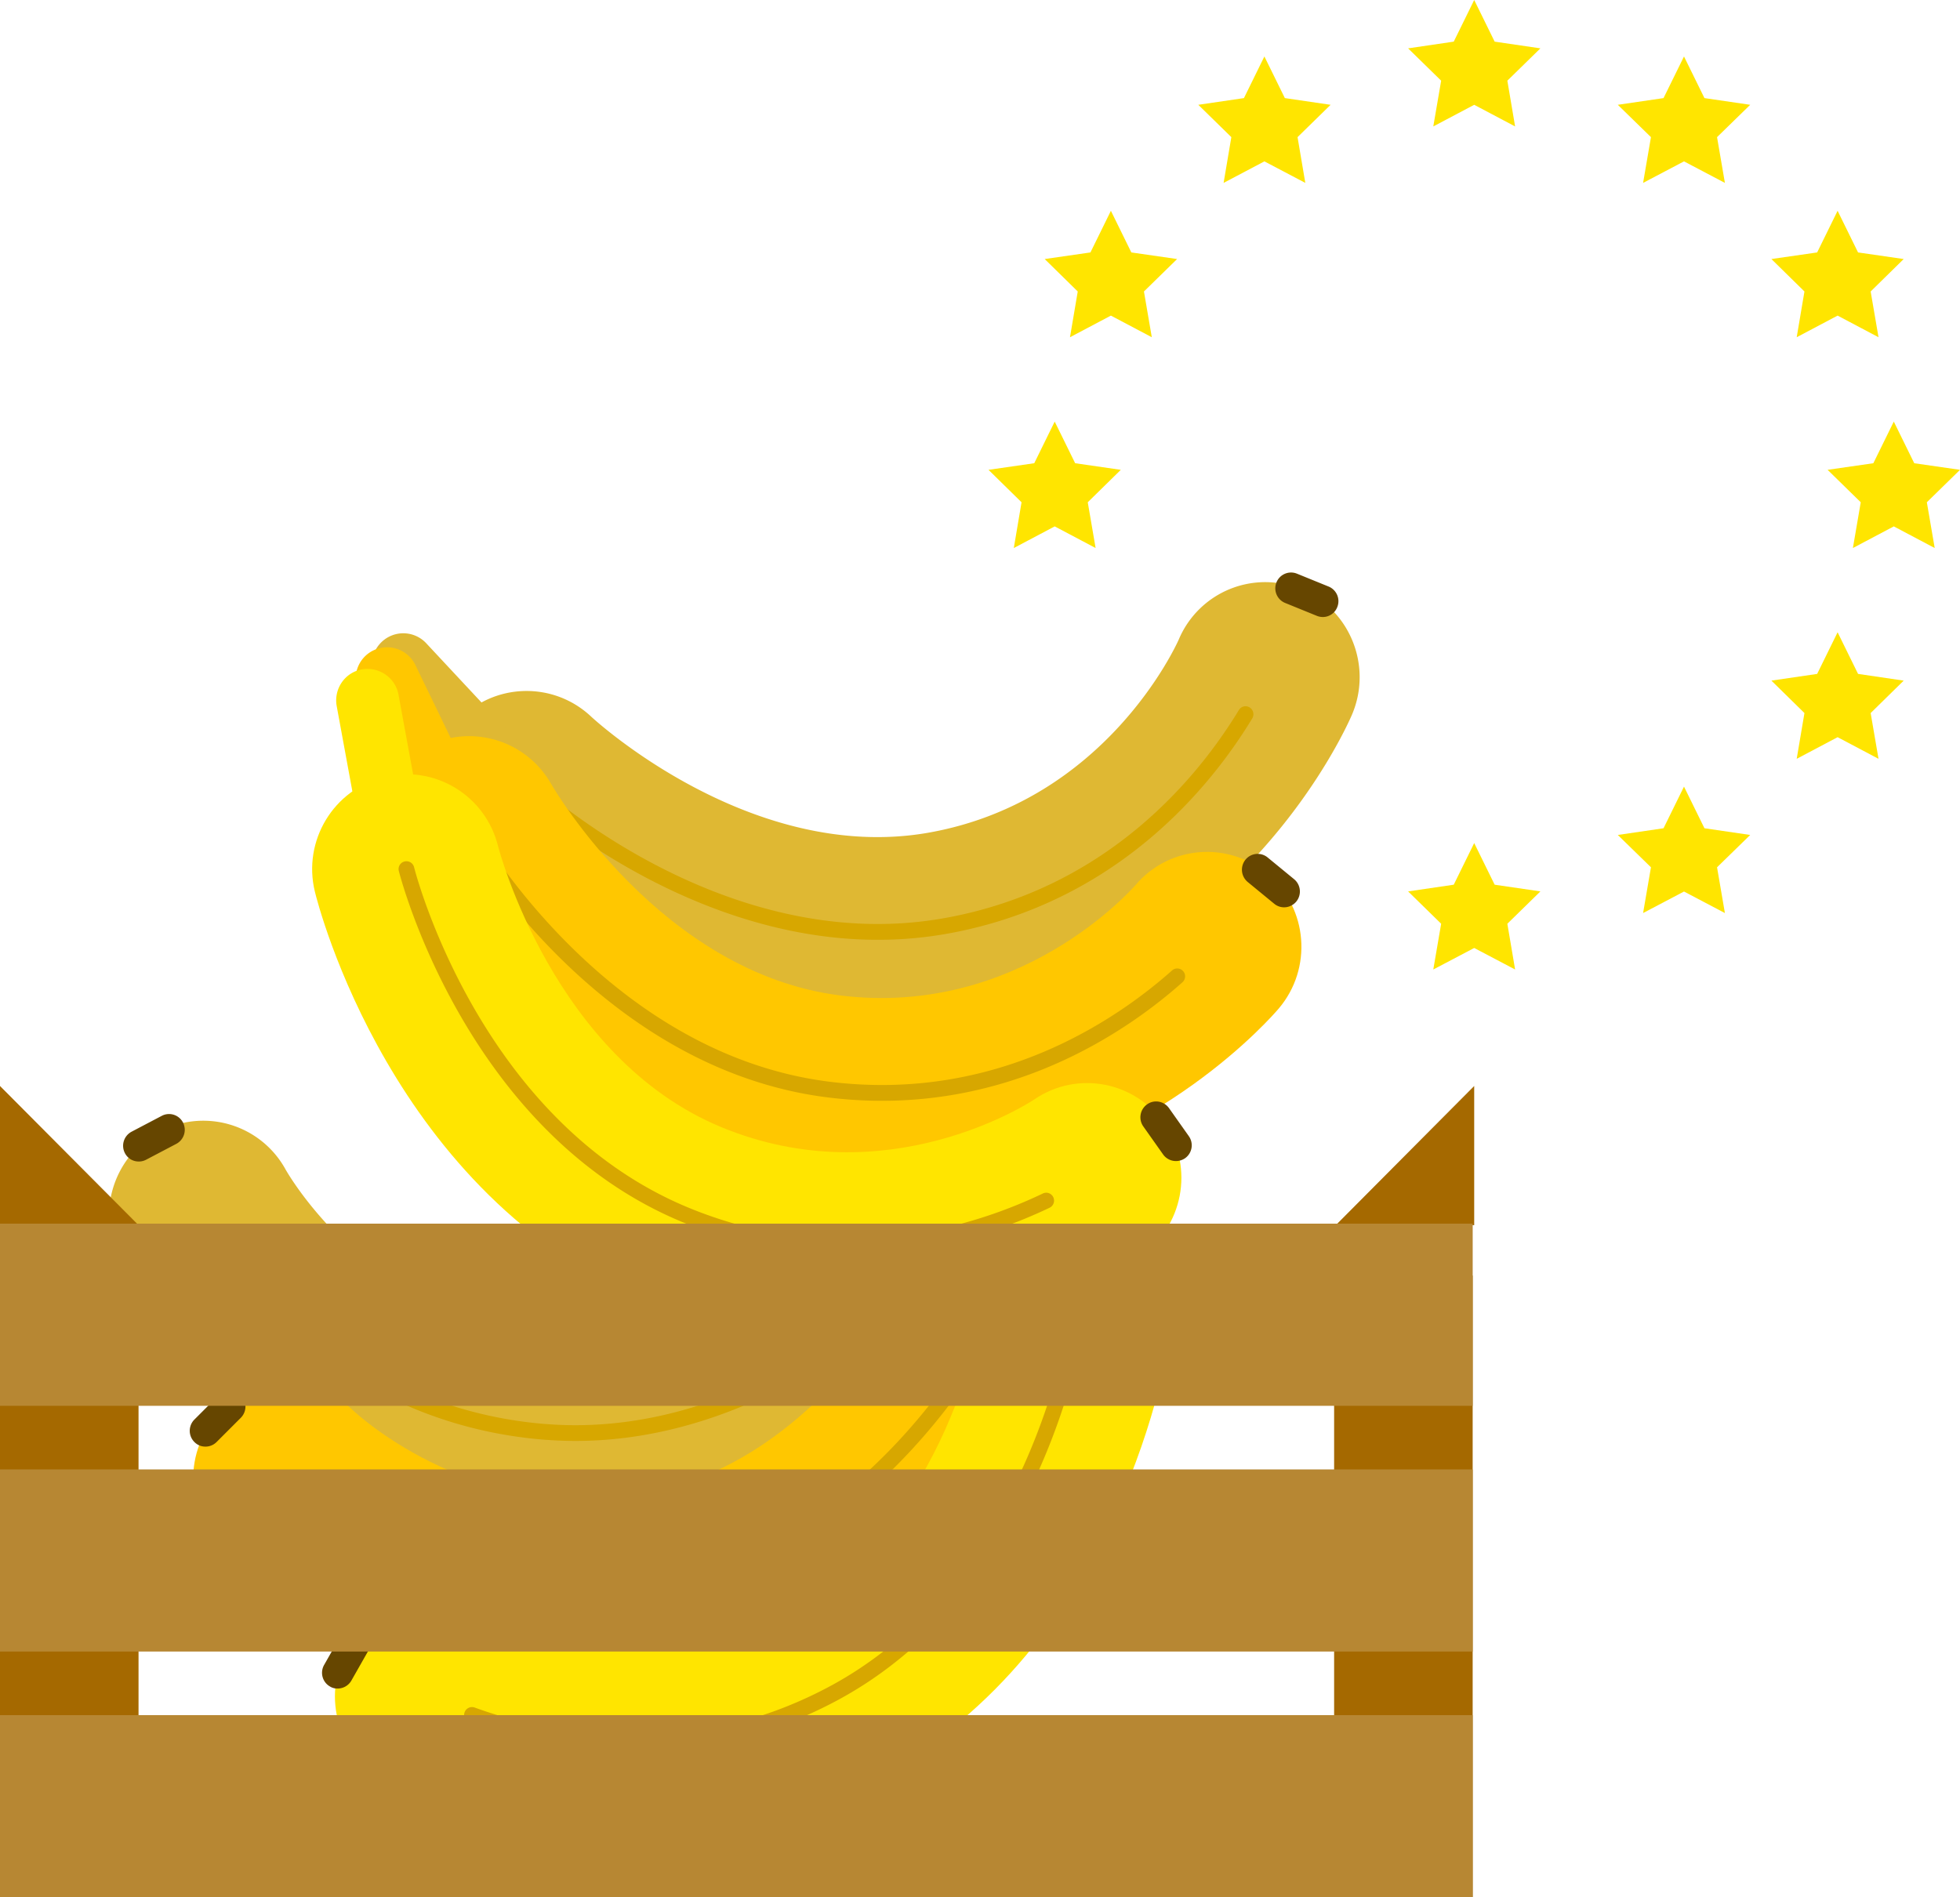 <svg width="251" height="243" viewBox="0 0 251 243" xmlns="http://www.w3.org/2000/svg">
    <g fill-rule="nonzero" fill="none">
        <path d="M69.201 195.528c35.332 2.618 60.42-26.085 61.482-27.317 4.356-5.07 3.805-12.745-1.254-17.122-5.032-4.378-12.641-3.823-17.011 1.219-.29.318-18.445 20.71-41.452 19.005-.11-.013-.207-.013-.303-.027-22.76-1.884-33.622-20.682-34.077-21.472a12.011 12.011 0 0 0-16.377-4.765c-5.845 3.228-7.968 10.639-4.756 16.526.69 1.26 17.287 30.947 53.252 33.925.152 0 .331.014.496.028z" fill="#DFB833"/>
        <path d="M70.015 184.418c29.845 2.216 52.066-23.23 52.287-23.494a1.013 1.013 0 0 0-.11-1.427 1.002 1.002 0 0 0-1.42.111c-.22.25-21.808 24.935-50.62 22.801-.137-.014-.261-.014-.4-.027-21.228-1.76-34.145-15.044-39.962-22.815a1.006 1.006 0 0 0-1.406-.208c-.442.332-.538.97-.207 1.413 6.01 8.034 19.382 21.804 41.41 23.618.138.014.29.028.428.028z" fill="#D7A700"/>
        <path d="M17.631 148.762c.359.027.73-.042 1.075-.222l3.874-2.036a2.038 2.038 0 0 0 .855-2.73 2.007 2.007 0 0 0-2.716-.858l-3.874 2.036a2.038 2.038 0 0 0-.854 2.73c.33.65.965 1.038 1.64 1.08z" fill="#664600"/>
        <path d="M125.128 160.827a4.034 4.034 0 0 0 3.501-1.565l10.312-13.492a4.07 4.07 0 0 0-.745-5.68 4.025 4.025 0 0 0-5.652.748l-10.311 13.492a4.07 4.07 0 0 0 .744 5.68 3.974 3.974 0 0 0 2.15.817z" fill="#DFB833"/>
        <path d="M70.07 216.112c5.941.444 12.379.097 19.216-1.426 34.877-7.772 50.537-42.999 51.185-44.495 2.674-6.15-.124-13.298-6.231-15.985-6.107-2.674-13.206.11-15.894 6.233-.235.513-11.677 25.503-34.298 30.545-22.29 4.973-38.212-9.752-38.874-10.376-4.797-4.668-12.42-4.502-17.052.32-4.632 4.82-4.48 12.536.317 17.204.827.79 16.97 16.152 41.63 17.98z" fill="#FFC700"/>
        <path d="M70.8 205.017c4.977.374 10.367.083 16.088-1.206 29.431-6.566 43.299-37.775 43.437-38.08a1.013 1.013 0 0 0-.524-1.33 1.005 1.005 0 0 0-1.323.526c-.138.305-13.606 30.587-42.031 36.917-20.802 4.64-37.055-4.225-44.885-9.918a1.005 1.005 0 0 0-1.406.222c-.33.457-.22 1.08.22 1.413 5.97 4.335 16.626 10.43 30.425 11.456z" fill="#D7A700"/>
        <path d="M26.164 185.277a2.003 2.003 0 0 0 1.572-.582l3.101-3.103c.786-.79.8-2.064.014-2.867a2.027 2.027 0 0 0-2.853-.014l-3.102 3.103c-.786.79-.8 2.064-.014 2.867.359.374.814.568 1.282.596z" fill="#664600"/>
        <path d="M131.814 164.886c1.75.125 3.432-.9 4.066-2.632l5.873-15.958a4.044 4.044 0 0 0-2.385-5.195 4.003 4.003 0 0 0-5.17 2.397l-5.872 15.958a4.044 4.044 0 0 0 2.385 5.194c.358.125.73.208 1.103.236z" fill="#FFC700"/>
        <path d="M75.984 235.284c10.56.776 23.255-.65 36.282-7.591 31.554-16.817 37.33-54.967 37.565-56.573.951-6.636-3.64-12.786-10.243-13.742-6.603-.942-12.696 3.643-13.674 10.25-.083.513-4.494 27.692-24.98 38.621-20.167 10.75-39.41.818-40.224.388-5.859-3.214-13.165-1.025-16.35 4.862-3.198 5.888-.992 13.285 4.867 16.499.744.401 11.51 6.164 26.757 7.286z" fill="#FFE500"/>
        <path d="M76.742 224.202c8.85.651 19.478-.554 30.341-6.344 26.633-14.199 31.747-47.985 31.789-48.331a1.014 1.014 0 0 0-.855-1.15 1.037 1.037 0 0 0-1.144.859c-.042.332-5.018 33.12-30.741 46.82-18.555 9.892-36.38 5.902-45.34 2.647a1.006 1.006 0 0 0-1.295.61 1.019 1.019 0 0 0 .606 1.301 62.025 62.025 0 0 0 16.639 3.588z" fill="#D7A700"/>
        <path d="M43.092 216.265a2.035 2.035 0 0 0 1.903-1.011l2.164-3.81c.551-.97.22-2.202-.744-2.757a2.003 2.003 0 0 0-2.744.748l-2.164 3.81c-.551.97-.22 2.202.744 2.757.262.166.552.249.841.263z" fill="#664600"/>
        <path d="M138.996 168.39c2.191.167 4.121-1.482 4.3-3.698l1.448-16.955a4.035 4.035 0 0 0-3.667-4.378c-2.192-.166-4.163 1.455-4.356 3.685l-1.447 16.955a4.035 4.035 0 0 0 3.667 4.378c.027.014.04.014.055.014z" fill="#FFE500"/>
        <g>
            <path d="M122.936 130.601c-34.904 6.067-62.667-20.044-63.84-21.167-4.838-4.626-5.017-12.314-.413-17.163 4.59-4.848 12.214-5.042 17.053-.457.317.291 20.374 18.798 43.092 14.85.096-.014.207-.042.303-.055 22.456-4.1 31.458-23.882 31.83-24.713a12.01 12.01 0 0 1 15.84-6.345c6.134 2.632 8.96 9.808 6.34 15.972-.565 1.33-14.198 32.498-49.695 38.981a8.14 8.14 0 0 0-.51.097z" fill="#DFB833"/>
            <path d="M121.061 119.63c-29.486 5.125-54.079-18.022-54.327-18.258a1.024 1.024 0 0 1-.041-1.426 1.012 1.012 0 0 1 1.42-.042c.234.222 24.123 22.676 52.59 17.731.138-.028.262-.041.4-.07 20.967-3.822 32.519-18.326 37.55-26.624a.991.991 0 0 1 1.379-.332c.468.29.62.914.344 1.385-5.197 8.589-17.176 23.591-38.915 27.567-.124.014-.262.041-.4.069z" fill="#D7A700"/>
            <path d="M169.737 79a2.04 2.04 0 0 1-1.103-.124l-4.053-1.648a2.024 2.024 0 0 1-1.117-2.632 2.013 2.013 0 0 1 2.62-1.123l4.052 1.649a2.024 2.024 0 0 1 1.117 2.632A1.984 1.984 0 0 1 169.737 79z" fill="#664600"/>
            <path d="M63.908 101.552a4.03 4.03 0 0 1-3.626-1.219l-11.58-12.411a4.063 4.063 0 0 1 .194-5.721 4.015 4.015 0 0 1 5.693.193l11.58 12.412a4.063 4.063 0 0 1-.193 5.721 4.01 4.01 0 0 1-2.068 1.025z" fill="#DFB833"/>
            <g>
                <path d="M124.08 151.172c-5.872 1.025-12.31 1.302-19.272.457-35.455-4.322-54.478-37.845-55.264-39.272-3.253-5.86-1.172-13.256 4.66-16.526 5.817-3.269 13.15-1.177 16.417 4.641.276.485 14.103 24.228 37.096 27.04 22.663 2.757 37.082-13.45 37.689-14.143 4.328-5.112 11.924-5.694 17.01-1.358 5.087 4.35 5.68 12.038 1.352 17.15-.759.9-15.33 17.772-39.688 22.011z" fill="#FFC700"/>
                <path d="M122.274 140.187c-4.921.859-10.311 1.094-16.128.388-29.928-3.643-46.76-33.343-46.925-33.648a1.005 1.005 0 0 1 .386-1.371.995.995 0 0 1 1.365.388c.165.29 16.514 29.104 45.408 32.622 21.146 2.577 36.462-7.826 43.713-14.268a1 1 0 0 1 1.42.083c.372.416.33 1.053-.083 1.427-5.514 4.904-15.536 12.01-29.156 14.379z" fill="#D7A700"/>
                <path d="M164.788 116.18a1.987 1.987 0 0 1-1.613-.429l-3.391-2.784a2.044 2.044 0 0 1-.29-2.854 2.008 2.008 0 0 1 2.84-.29l3.391 2.784c.855.706.993 1.98.29 2.853a2.06 2.06 0 0 1-1.227.72z" fill="#664600"/>
                <path d="M57.663 106.235c-1.723.304-3.501-.568-4.314-2.217l-7.403-15.307c-.965-2.008-.138-4.433 1.86-5.402a4.033 4.033 0 0 1 5.39 1.87l7.404 15.307c.964 2.008.137 4.433-1.861 5.402a4.05 4.05 0 0 1-1.076.347z" fill="#FFC700"/>
            </g>
            <g>
                <path d="M120.041 170.829c-10.421 1.814-23.2 1.634-36.848-4.004-33.043-13.644-42.485-51.032-42.871-52.625-1.586-6.51 2.384-13.09 8.863-14.684 6.48-1.593 13 2.369 14.599 8.866.124.498 7.154 27.123 28.604 35.988 21.119 8.727 39.302-3.047 40.074-3.56 5.514-3.768 12.999-2.3 16.748 3.242 3.75 5.54 2.289 13.118-3.24 16.886-.702.485-10.848 7.273-25.929 9.89z" fill="#FFE500"/>
                <path d="M118.221 159.871c-8.753 1.524-19.437 1.372-30.81-3.338-27.887-11.525-36.254-44.647-36.337-44.98a.996.996 0 0 1 .744-1.218 1.007 1.007 0 0 1 1.213.748c.083.319 8.216 32.47 35.139 43.594 19.423 8.02 36.779 2.313 45.38-1.815a.995.995 0 0 1 1.338.485 1.009 1.009 0 0 1-.483 1.344c-3.86 1.842-9.443 4.017-16.184 5.18z" fill="#D7A700"/>
                <path d="M150.934 148.679a2.011 2.011 0 0 1-1.985-.818l-2.537-3.588a2.03 2.03 0 0 1 .483-2.825c.896-.652 2.164-.43 2.812.484l2.536 3.588a2.03 2.03 0 0 1-.482 2.826c-.248.166-.538.291-.827.333z" fill="#664600"/>
                <path d="M50.84 110.432a4.03 4.03 0 0 1-4.646-3.255L43.12 90.443c-.4-2.203 1.034-4.308 3.226-4.71 2.164-.374 4.287 1.039 4.687 3.241l3.074 16.734c.4 2.203-1.034 4.308-3.226 4.71 0 .014-.014.014-.041.014z" fill="#FFE500"/>
            </g>
        </g>
        <path fill="#A56900" d="M17.741 156.92H0v-17.827zM0 161.409h17.741V243H0zM171.06 156.92h17.728v-17.827zM188.592 242.992H170.85v-79.624h17.742z"/>
        <path fill="#B78733" d="M0 219.672h188.595V243H0zM0 156.727h188.595v23.328H0zM0 188.2h188.595v23.328H0z"/>
        <g fill="#FFE500">
            <path d="m188.788 0-2.62 5.333-5.844.86 4.232 4.14-1.007 5.86 5.239-2.77 5.238 2.77-.993-5.86 4.232-4.14-5.858-.86zM188.788 107.98l-2.62 5.333-5.844.859 4.232 4.142-1.007 5.86 5.239-2.757 5.238 2.757-.993-5.86 4.232-4.142-5.858-.859zM242.522 53.997l-2.619 5.333-5.859.845 4.246 4.156-1.006 5.86 5.238-2.771 5.238 2.77-1.006-5.86L251 60.176l-5.859-.845zM135.067 53.997l-2.62 5.333-5.858.845 4.232 4.156-.992 5.86 5.238-2.771 5.238 2.77-1.006-5.86 4.232-4.155-5.845-.845zM142.263 26.998l-2.62 5.334-5.858.845 4.232 4.155-.993 5.86 5.239-2.77 5.238 2.77-1.006-5.86 4.246-4.155-5.86-.845zM161.92 7.231l-2.619 5.333-5.845.859 4.232 4.142-.992 5.86 5.224-2.757 5.239 2.757-.993-5.86 4.232-4.142-5.858-.859zM215.655 7.231l-2.62 5.333-5.858.859 4.246 4.142-1.006 5.86 5.238-2.757 5.238 2.757-1.006-5.86 4.246-4.142-5.859-.859zM235.326 26.998l-2.619 5.334-5.859.845 4.232 4.155-.992 5.86 5.238-2.77 5.239 2.77-1.007-5.86 4.232-4.155-5.845-.845zM235.326 80.982l-2.619 5.333-5.859.859 4.232 4.155-.992 5.86 5.238-2.77 5.239 2.77-1.007-5.86 4.232-4.155-5.845-.86zM215.655 100.749l-2.62 5.333-5.858.86 4.246 4.14-1.006 5.86 5.238-2.756 5.238 2.757-1.006-5.86 4.246-4.142-5.859-.859z"/>
        </g>
    </g>
</svg>
